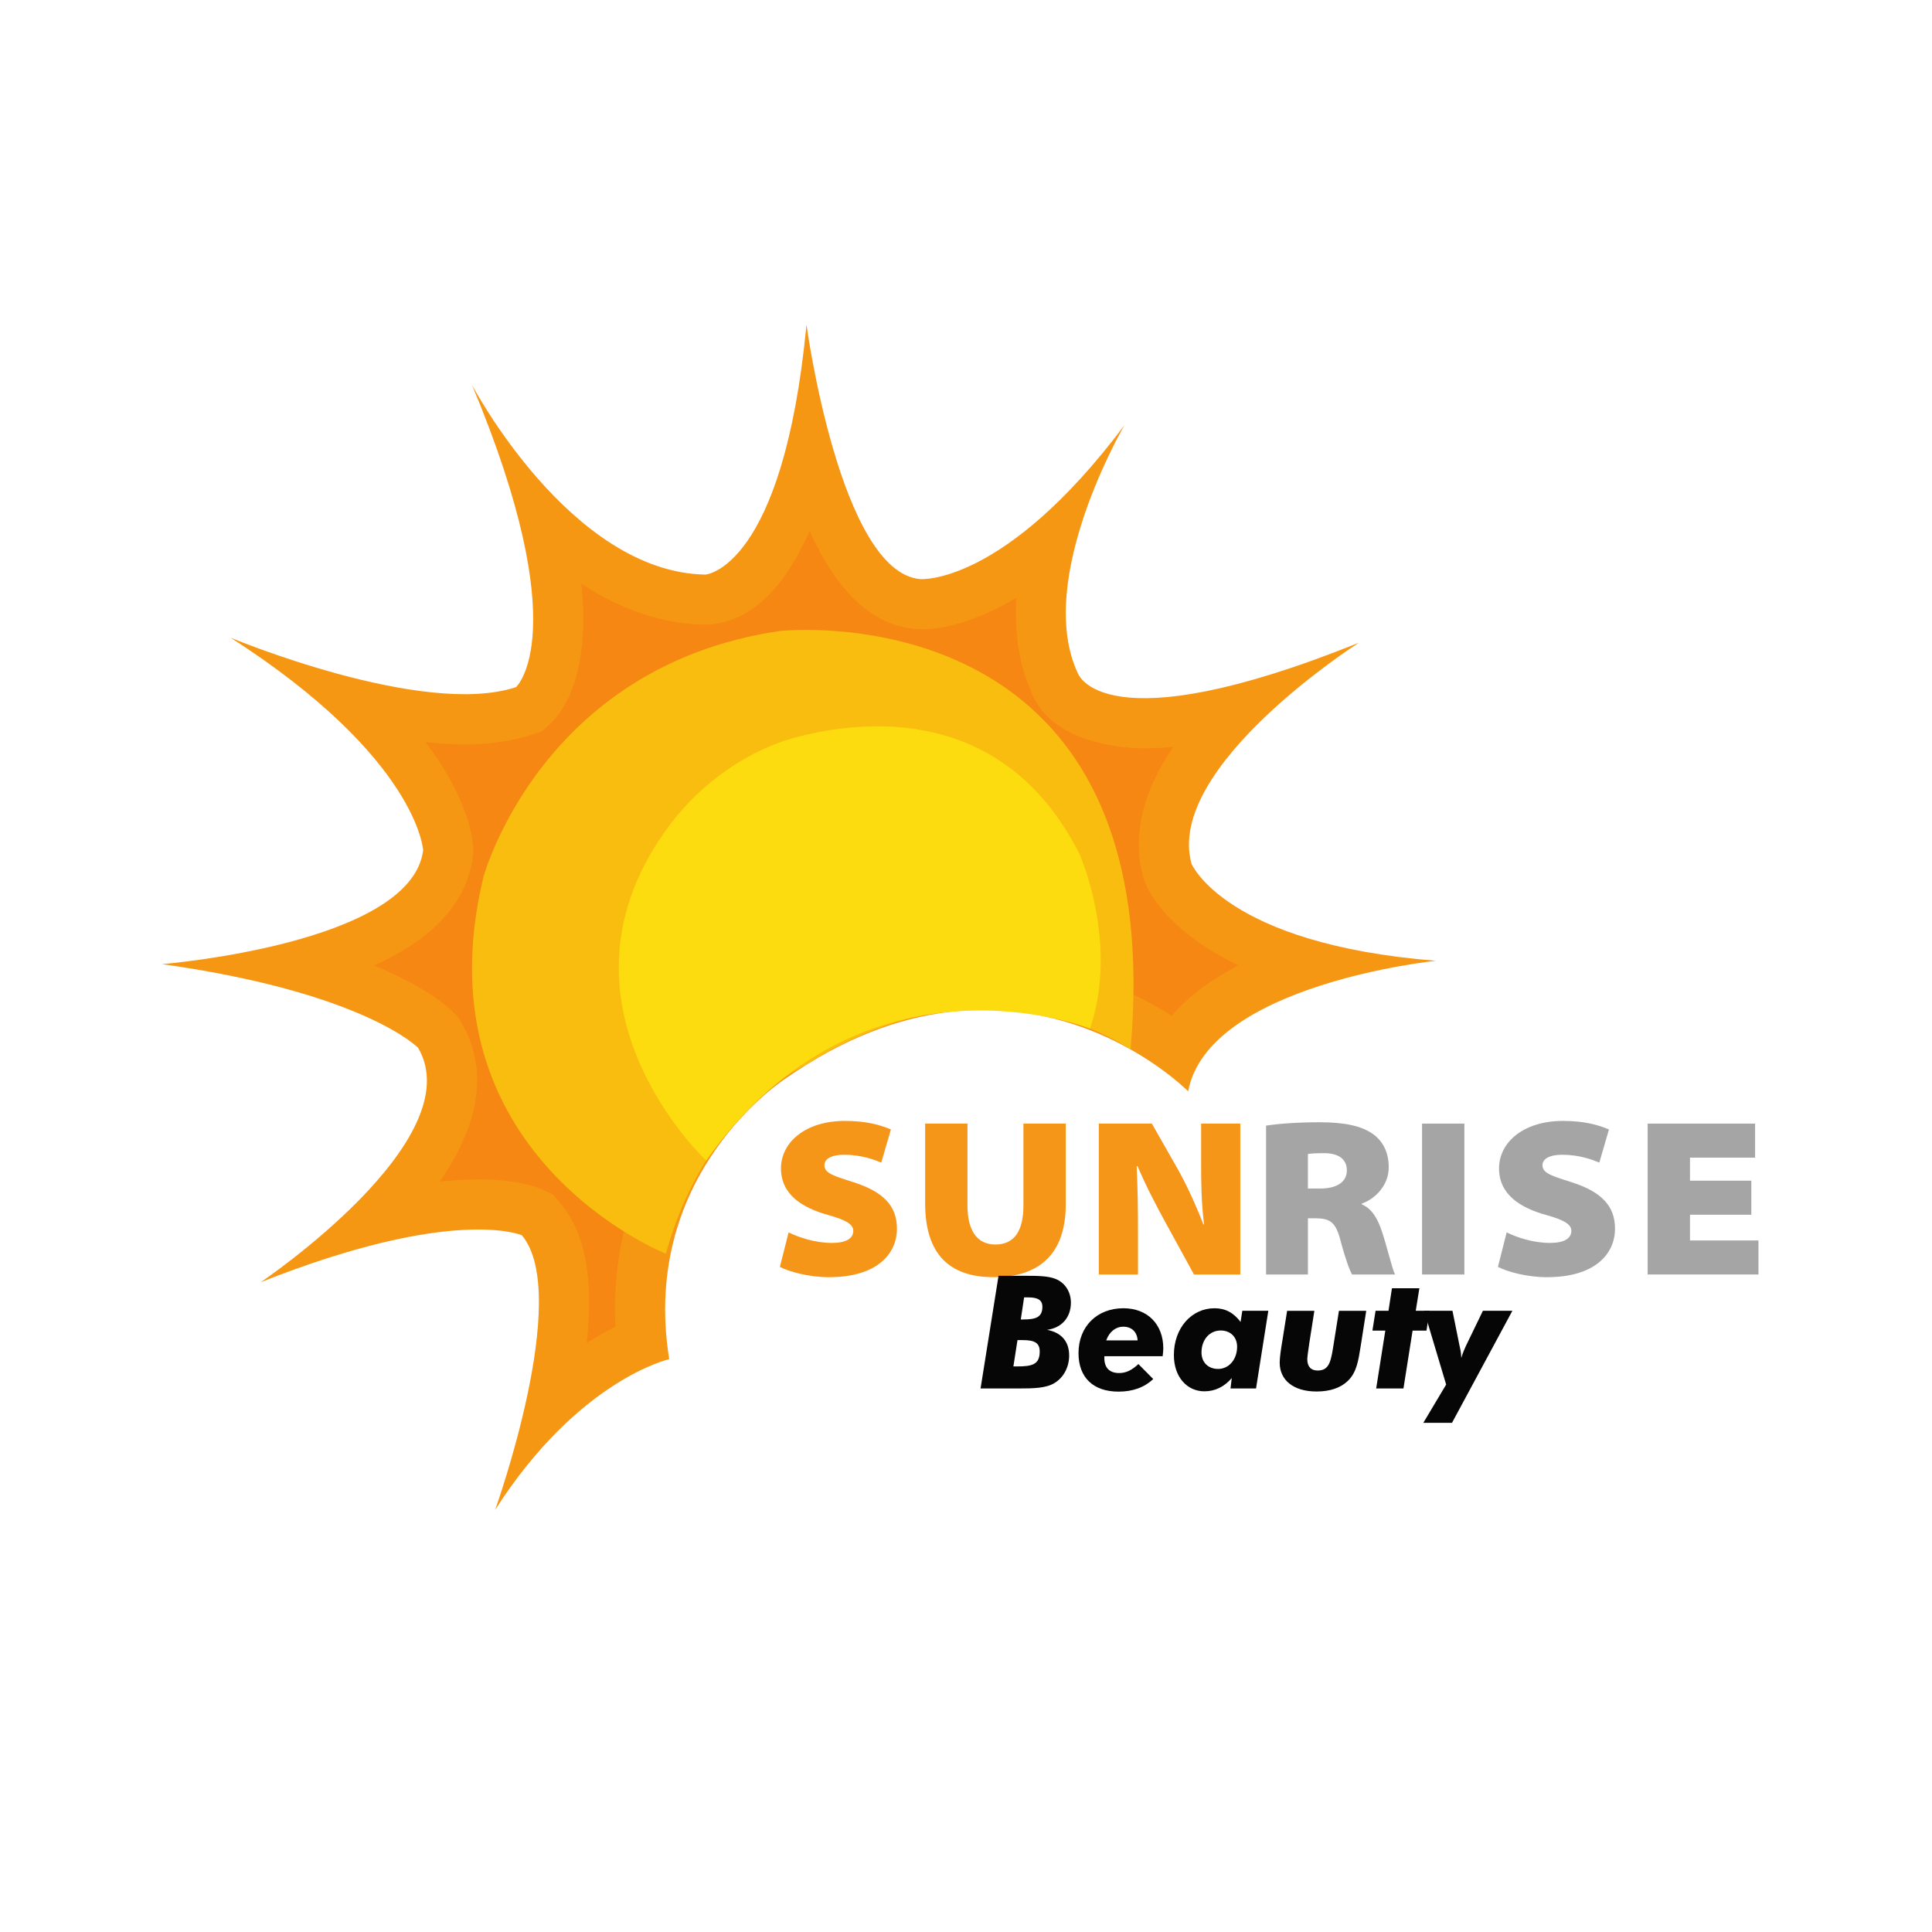 <?xml version="1.0" encoding="UTF-8"?>
<!DOCTYPE svg PUBLIC '-//W3C//DTD SVG 1.0//EN'
          'http://www.w3.org/TR/2001/REC-SVG-20010904/DTD/svg10.dtd'>
<svg data-name="Layer 1" height="1080" viewBox="0 0 1080 1080" width="1080" xmlns="http://www.w3.org/2000/svg" xmlns:xlink="http://www.w3.org/1999/xlink"
><path d="M374.1,759.79s-50.53,11.23-97.32,84.22c0,0,43.04-119.78,14.97-153.46,0,0-37.43-16.84-145.98,26.2,0,0,118.07-79.54,87.96-131.01,0,0-29.94-30.88-143.17-46.79,0,0,139.43-11.23,145.98-63.63,0,0-2.81-51.47-107.61-118.84,0,0,107.61,44.92,159.57,27.61,0,0,33.37-30.41-24.65-168.91,0,0,55.04,104.8,130.5,106.02,0,0,43.38-3.08,56.48-139.7,0,0,18.72,138.49,63.63,142.23,0,0,46.79,3.74,114.16-86.09,0,0-50.53,86.09-26.2,138.49,0,0,13.1,41.17,157.21-16.84,0,0-108.55,69.25-93.58,123.52,0,0,18.72,44.92,136.62,54.27,0,0-127.26,13.1-138.49,72.99,0,0-95.45-97.32-224.58-7.49,0,0-82.35,52.4-65.5,157.21Z" fill="#f69714"
  /><path d="M327.97,750.8c3.98-36.33-.86-61.57-14.7-78.18l-4.14-4.96-5.89-2.65c-3.82-1.72-14.97-5.71-35.98-5.71-6.78,0-13.93,.4-21.42,1.2,18.7-27.08,29.57-58.98,12.06-88.89l-1.71-2.92-2.36-2.43c-3.32-3.42-15.55-14.49-44.69-26.52,33.5-15.23,52.02-35.63,55.18-60.93l.31-2.49-.14-2.51c-.34-6.28-3.31-28.08-26.61-58.97,7.4,.79,14.7,1.24,21.76,1.24,14.25,0,26.94-1.82,37.7-5.4l5.63-1.88,4.39-4c5.09-4.64,17.1-19.01,18.54-51.99,.36-8.22,.05-17.07-.94-26.52,22.56,14.75,45.84,22.55,68.94,22.92l1.22,.02,1.22-.09c25.85-1.84,43.82-24.16,56.25-52.32,15.72,34.79,35.37,52.81,59.55,54.83,.09,0,1.13,.12,3.14,.12,7.85,0,26.68-2,52.81-17.56-1.03,17.98,1.06,36.06,8.35,52.45,11.42,30.1,54.61,31.66,63.31,31.66,5.07,0,10.43-.28,16.08-.83-17.38,25.77-23.02,50.14-16.78,72.78l.47,1.7,.68,1.63c2.59,6.22,13.98,27.86,52.08,46.01-15.63,8.18-28.09,17.6-37.32,28.21-23.34-14.77-59.61-31.3-105.05-31.3-42.59,0-84.97,14.42-125.97,42.85-8.45,5.57-85.23,59.2-79.91,162.25-4.84,2.42-10.24,5.44-16.07,9.19Z" fill="#f58712"
  /><path d="M372.23,700.84s-139.43-55.21-102-210.55c0,0,31.82-117.91,165.63-137.56,0,0,218.97-24.33,196.11,233.9,0,0-79.14-56.86-181.14,8.55,0,0-56.15,24.24-78.6,105.65Z" fill="#f9bd10"
  /><path d="M394.77,648.74s-95.17-88.5-19.9-188.23c17.31-22.93,43.89-41.81,71.75-48.82,45.25-11.39,116.99-12.75,156.74,65.5,0,0,22.28,49.63,5.99,97.8,0,0-126.53-50.41-214.58,73.74Z" fill="#fcdc0f"
  /><g
  ><g fill="#f69619"
    ><path d="M440.84,688.92c5.63,2.75,14.64,5.88,24.26,5.88,7.89,0,11.89-2.5,11.89-6.75,0-3.63-3.88-6.01-14.14-8.88-14.39-4.01-26.28-11.4-26.28-26.04s13.77-26.53,35.66-26.53c11.52,0,19.27,2.01,25.79,4.77l-5.39,18.52c-4-1.63-11.13-4.38-20.77-4.38-7,0-11.01,2.25-11.01,5.88,0,4.5,5.39,6.01,16.39,9.52,16.4,5.26,24.16,13.13,24.16,25.89,0,14.15-11.15,27.16-38.05,27.16-11.13,0-22.03-3-27.4-5.76l4.88-19.27Z"
      /><path d="M540.82,628.11v45.8c0,13.26,4.87,21.78,15.63,21.78s15.65-7.89,15.65-21.78v-45.8h23.66v45.17c0,27.53-14.64,40.68-40.3,40.68-24.16,0-38.3-12.27-38.3-41.3v-44.55h23.66Z"
      /><path d="M614.25,712.45v-84.34h29.65l13.9,24.4c5.37,9.39,10.63,20.9,14.89,31.92h.37c-1.5-12.52-1.63-22.78-1.63-34.29v-22.03h21.9v84.34h-25.89l-15.28-27.91c-5.37-9.76-11.38-21.14-16.27-32.66h-.49c.62,12.76,.74,25.03,.74,37.79v22.77h-21.9Z"
    /></g
    ><g fill="#a5a5a5"
    ><path d="M707.73,629.23c6.63-1.01,17.02-1.88,29.79-1.88,14.14,0,23.52,2,30.04,6.63,5.37,3.88,8.75,10.01,8.75,18.52,0,11.27-9.13,18.4-15.01,20.28v.49c5.63,2.38,8.76,7.89,11.13,14.89,2.89,8.64,5.76,21.02,7.39,24.28h-24.03c-1.38-2.5-3.63-8.38-6.51-19.27-2.62-10.13-6-12.13-13.89-12.13h-4.25v31.4h-23.4v-83.21Zm23.4,35.16h7c9.27,0,14.77-3.75,14.77-10.13s-4.77-9.64-12.77-9.64c-5.26,0-7.76,.25-9,.49v19.27Z"
      /><path d="M818.6,628.11v84.34h-23.66v-84.34h23.66Z"
      /><path d="M842.24,688.92c5.63,2.75,14.64,5.88,24.26,5.88,7.89,0,11.89-2.5,11.89-6.75,0-3.63-3.88-6.01-14.14-8.88-14.39-4.01-26.28-11.4-26.28-26.04s13.77-26.53,35.66-26.53c11.52,0,19.27,2.01,25.79,4.77l-5.39,18.52c-4-1.63-11.13-4.38-20.77-4.38-7,0-11.01,2.25-11.01,5.88,0,4.5,5.39,6.01,16.39,9.52,16.4,5.26,24.16,13.13,24.16,25.89,0,14.15-11.15,27.16-38.05,27.16-11.13,0-22.03-3-27.4-5.76l4.88-19.27Z"
      /><path d="M979,679.04h-34.29v14.39h38.28v19.02h-61.94v-84.34h60.06v19.02h-36.4v12.88h34.29v19.02Z"
    /></g
    ><g fill="#060606"
    ><path d="M597.67,757.67c0,6.53-3.08,12.26-8.01,15.34-4.77,2.99-11.46,3.16-20.72,3.16h-20.8l10.05-63h14.28c7.74,0,13.48,.09,17.62,1.76,5.28,2.12,8.55,7.23,8.55,13.22,0,8.27-5.03,14.1-13.32,15.24,8.02,1.5,12.34,6.53,12.34,14.27Zm-29.16,6.17c8.37,0,12.7-.97,12.7-8.37,0-4.85-3-6.34-9.44-6.34h-2.99l-2.29,14.71h2.03Zm3.52-26.25c6.96,0,10.67-1.23,10.67-7.06,0-3.79-2.55-5.28-7.85-5.28h-2.37l-1.85,12.34h1.4Z"
      /><path d="M617.33,759.08c0,5.55,2.91,8.46,8.29,8.46,3.88,0,7.06-1.59,10.75-5.02l8.29,8.37c-5.02,4.75-11.54,7.04-19.38,7.04-14.28,0-22.39-8.01-22.39-21.5,0-14.89,10.31-25.11,25.11-25.11,13.48,0,22.29,8.99,22.29,22.48,0,1.14-.17,2.55-.36,4.32h-32.6v.97Zm10.58-17.45c-4.14,0-7.76,2.73-9.52,7.66h17.54c-.26-4.75-3.35-7.66-8.02-7.66Z"
      /><path d="M673.3,777.76c-9.77,0-17.09-8.02-17.09-20.27,0-15.16,9.88-26.17,22.73-26.17,6,0,10.67,2.48,14.55,7.66l.97-6.25h14.54l-6.87,43.43h-14.27l.7-5.81c-4.24,4.94-9.43,7.4-15.25,7.4Zm7.59-12.51c6.08,0,10.66-5.3,10.66-12.43,0-5.37-3.69-9.07-9.16-9.07-6.26,0-10.75,5.19-10.75,12.24,0,5.64,3.79,9.25,9.25,9.25Z"
      /><path d="M734.74,732.74l-2.82,17.98c-.79,5.19-1.14,8.19-1.14,9.07,0,4.14,2.03,6.34,5.81,6.34,6.87,0,7.49-5.64,9.16-16.2l2.73-17.18h15.25l-3.08,19.64c-1.32,8.19-2.2,14.72-7.23,19.57-4.05,3.88-9.95,5.9-17.45,5.9-13.04,0-20.61-6.43-20.61-16.12,0-2.91,.61-6.96,1.5-12.34l2.65-16.65h15.24Z"
      /><path d="M774.4,743.83h-7.21l1.76-11.09h7.23l1.93-12.6h15.33l-2.03,12.6h7.76l-1.76,11.09h-7.76l-5.11,32.34h-15.25l5.11-32.34Z"
      /><path d="M796.08,732.74h15.86l3.79,18.76c.36,1.77,1.06,4.24,1.15,7.59,.7-2.46,1.76-5.02,3.08-7.76l8.99-18.59h16.48l-33.76,62.64h-16.03l12.77-21.41-12.34-41.24Z"
    /></g
  ></g
></svg
>
